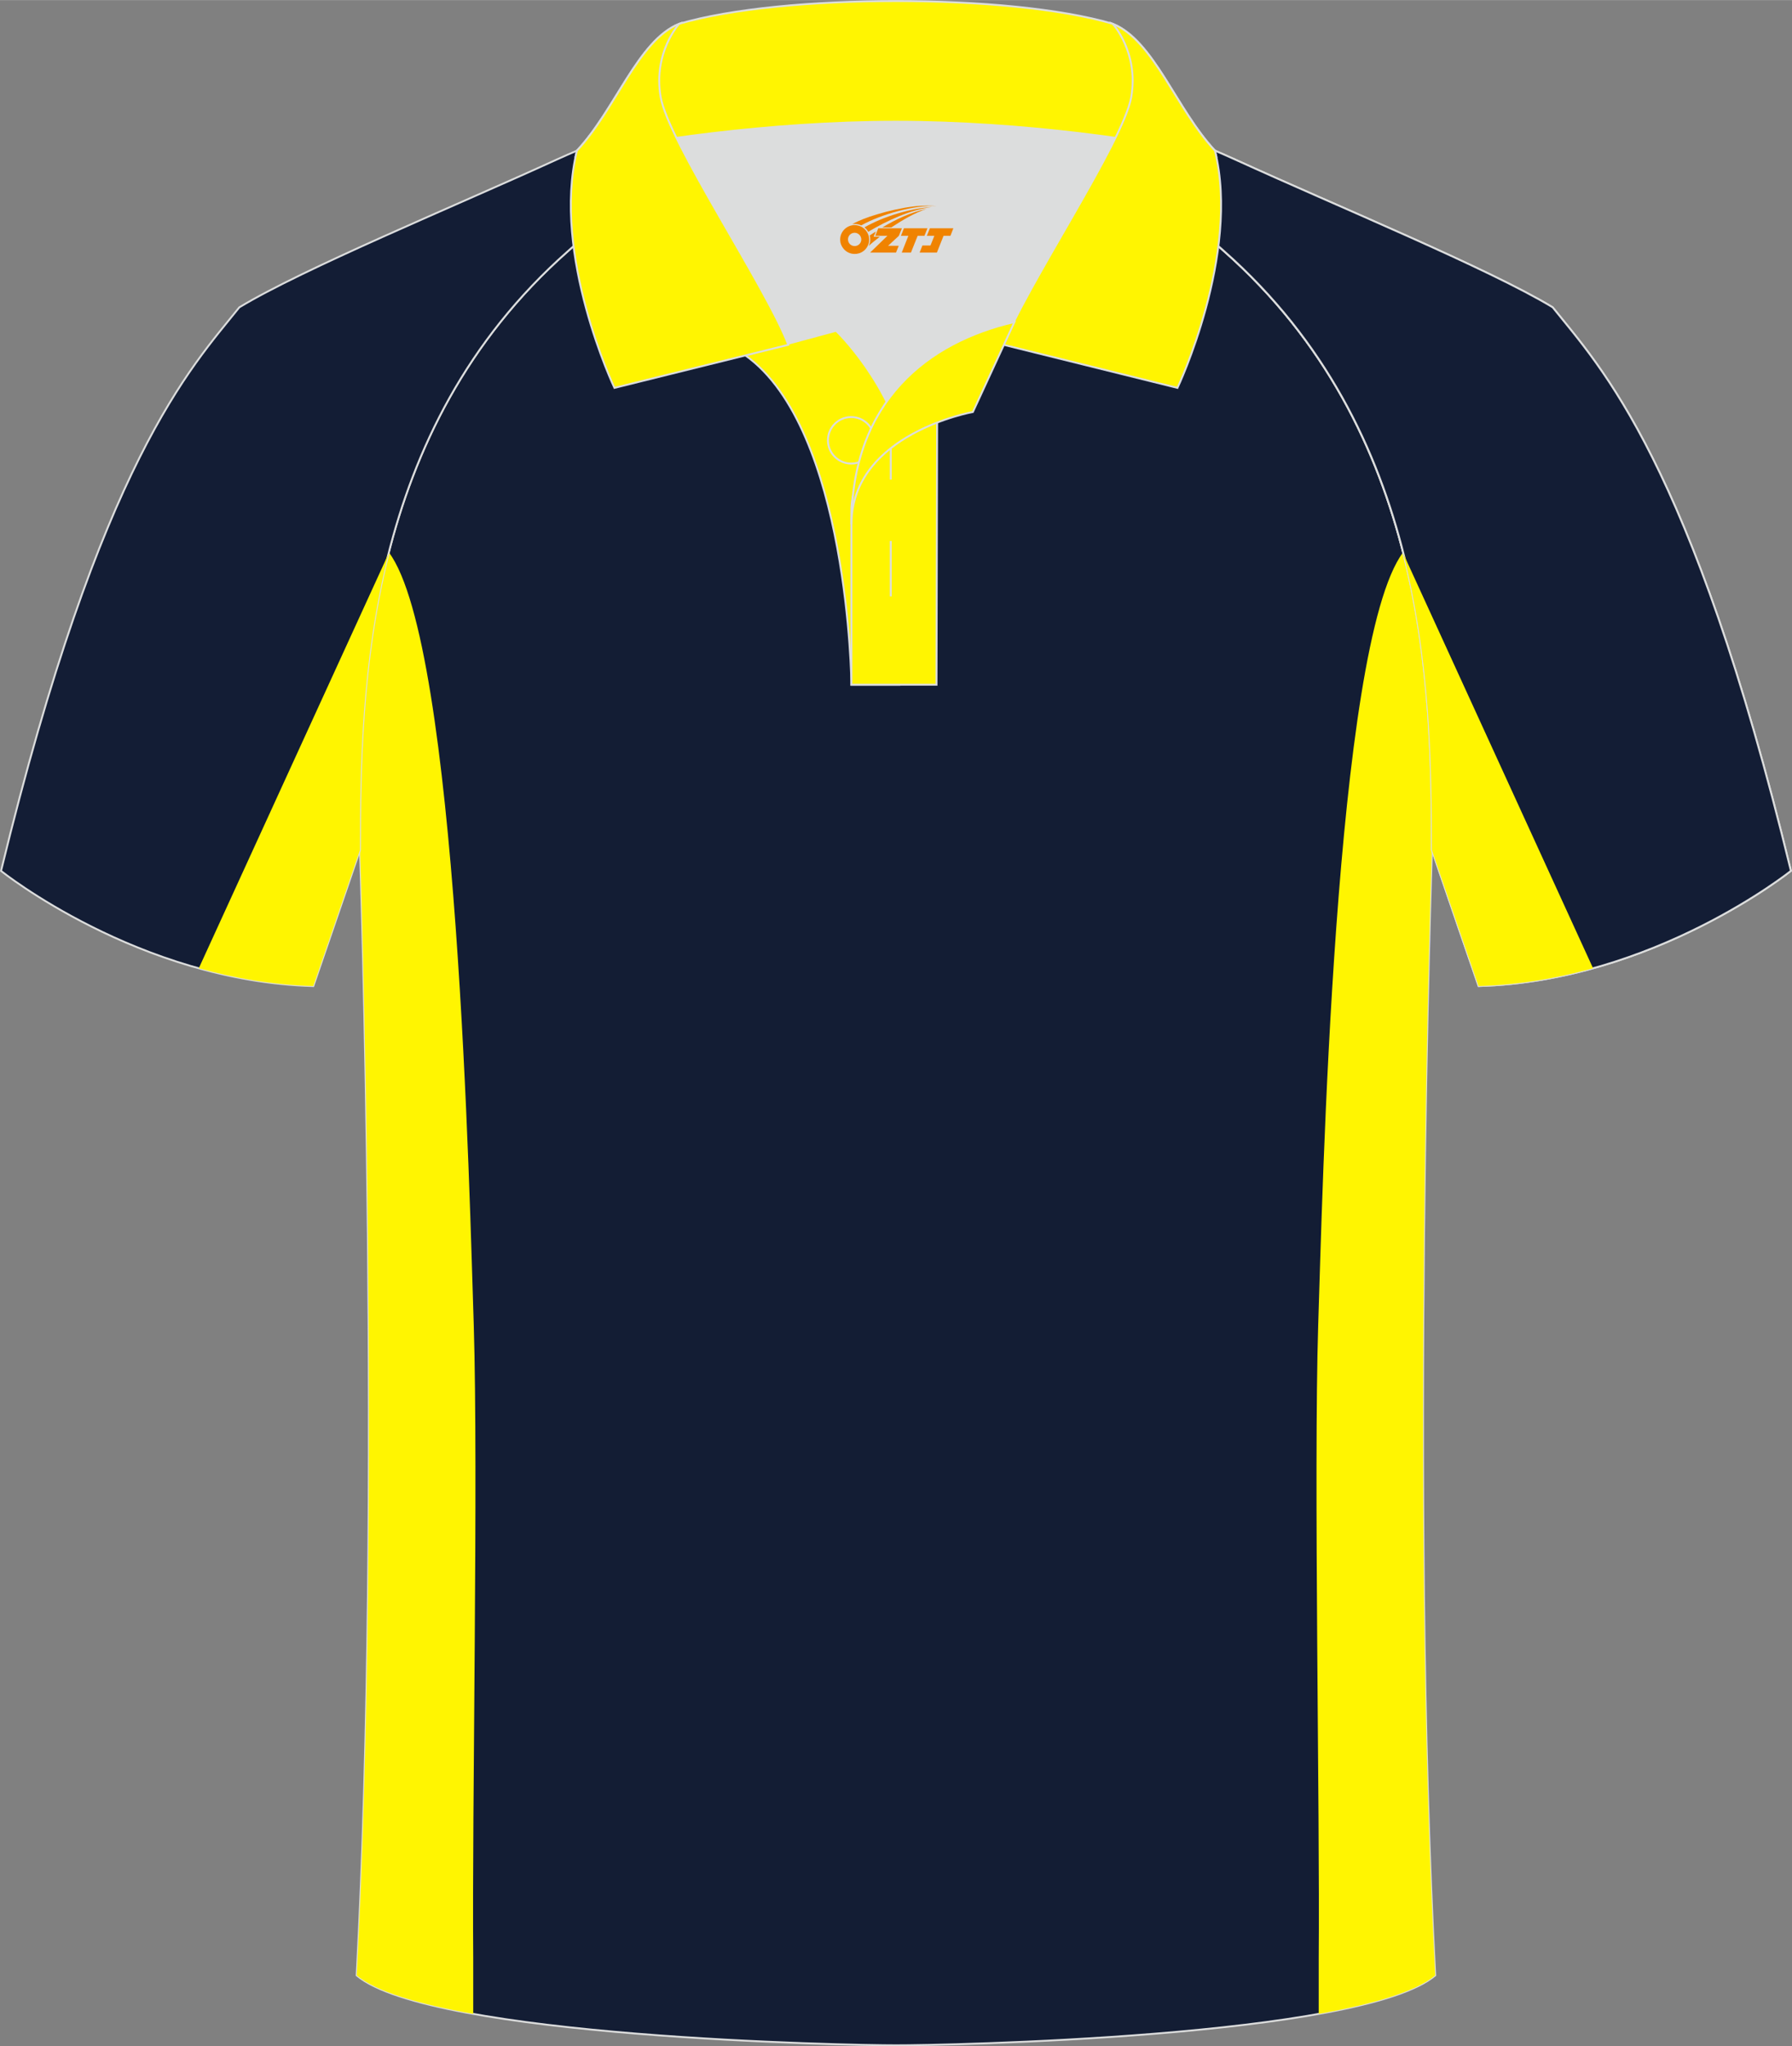 <?xml version="1.0" encoding="utf-8"?>
<!-- Generator: Adobe Illustrator 24.0.1, SVG Export Plug-In . SVG Version: 6.00 Build 0)  -->
<svg xmlns="http://www.w3.org/2000/svg" xmlns:xlink="http://www.w3.org/1999/xlink" version="1.1" id="图层_1" x="0px" y="0px" width="379.8px" height="433.5px" viewBox="0 0 379.96 433.65" enable-background="new 0 0 379.96 433.65" xml:space="preserve">
<rect x="0" y="0" width="379.96" height="433.65" fill="#808080" stroke="none"/>
<g>
	
		<path fill-rule="evenodd" clip-rule="evenodd" fill="#131D34" stroke="#DCDDDD" stroke-width="0.4" stroke-miterlimit="22.926" d="   M76.33,180.12c0,0.08,4.68,137.18-0.7,238.51c15.6,13.15,104.62,14.84,114.34,14.82c9.72,0.03,98.74-1.67,114.34-14.82   c-5.38-101.35-0.7-238.49-0.7-238.51l0,0c0-34.68-1.03-88.85-44.05-126.87c-7.66-7.03-26.88-18.77-40.06-25.42l-59.04-0.01   c-13.19,6.64-32.42,18.39-40.08,25.43C77.36,91.27,76.33,145.44,76.33,180.12L76.33,180.12z"/>
	<path fill-rule="evenodd" clip-rule="evenodd" fill="#FFF501" d="M100.34,426.79v-11.7c-0.27-31.81,1.09-102.52,0.11-134.32   c-0.88-26.28-3.37-144.16-17.99-163.71c-3.56,13.95-5.05,27.76-5.68,40.39l-0.05,1.04l-0.03,0.77l-0.05,1.16l-0.03,0.66l-0.05,1.27   l-0.02,0.63l-0.04,1.29l-0.01,0.48l-0.03,1.28l-0.01,0.55l-0.03,1.5v0.01c-0.08,4.21-0.09,8.24-0.09,12.03l0,0   c0,0.08,4.68,137.18-0.7,238.51C79.73,422.08,88.89,424.74,100.34,426.79z"/>
	<path fill-rule="evenodd" clip-rule="evenodd" fill="#FFF501" d="M279.61,426.79v-11.7c0.27-31.81-1.09-102.52-0.11-134.32   c0.88-26.28,3.37-144.16,17.99-163.71c3.56,13.95,5.05,27.76,5.68,40.39l0.05,1.04l0.03,0.77l0.05,1.16l0.03,0.66l0.05,1.27   l0.02,0.63l0.04,1.29l0.01,0.48l0.03,1.28l0.01,0.55l0.03,1.5v0.01c0.08,4.21,0.09,8.24,0.09,12.03l0,0   c0,0.02-4.68,137.16,0.7,238.51C300.22,422.08,291.06,424.74,279.61,426.79z"/>
	
		<path fill-rule="evenodd" clip-rule="evenodd" fill="#131D35" stroke="#DCDDDD" stroke-width="0.4" stroke-miterlimit="22.926" d="   M246.77,27.82c4.33,1.37,9.2,3.29,15.06,5.95c21.94,10.02,53.7,23.08,67.38,31.34c10.24,12.8,29.36,32.42,50.52,119.44   c0,0-29.19,23.38-66.21,24.4c0,0-7.17-20.82-9.9-28.84c0-34.68-1.03-88.85-44.05-126.87c-8.02-7.36-28.69-19.88-41.87-26.31   L246.77,27.82z"/>
	
		<path fill-rule="evenodd" clip-rule="evenodd" fill="#131D35" stroke="#DCDDDD" stroke-width="0.4" stroke-miterlimit="22.926" d="   M246.77,27.82c4.32,1.37,9.2,3.29,15.06,5.95c21.94,10.02,53.7,23.08,67.38,31.34c10.24,12.8,29.36,32.42,50.52,119.44   c0,0-29.19,23.38-66.21,24.4c0,0-7.16-20.82-9.89-28.84c0-34.68-1.03-88.85-44.05-126.87c-8.02-7.36-28.69-19.88-41.87-26.31   L246.77,27.82z"/>
	
		<path fill-rule="evenodd" clip-rule="evenodd" fill="#131D35" stroke="#DCDDDD" stroke-width="0.4" stroke-miterlimit="22.926" d="   M133.17,27.82c-4.32,1.37-9.2,3.29-15.06,5.95C96.17,43.79,64.42,56.86,50.74,65.12C40.5,77.91,21.38,97.53,0.22,184.56   c0,0,29.19,23.38,66.21,24.4c0,0,7.16-20.82,9.9-28.84c0-34.68,1.03-88.85,44.05-126.87c8.02-7.36,28.69-19.88,41.87-26.31   L133.17,27.82z"/>
	<path fill-rule="evenodd" clip-rule="evenodd" fill="#FFF500" d="M82.38,117.32c-5.79,22.84-6.05,45.3-6.05,62.8   c-2.73,8.02-9.9,28.84-9.9,28.84c-8.6-0.24-16.78-1.69-24.28-3.77L82.38,117.32z"/>
	<path fill-rule="evenodd" clip-rule="evenodd" fill="#DCDDDD" d="M187.99,85.11c6.44-9.11,16.35-14.37,26.94-16.84   c5.24-10.64,16.09-27.82,21.62-39.14c-26.77-6.51-66.39-6.51-93.16,0c6.43,13.14,20,34.17,23.66,43.71l10.22-2.75   C177.27,70.08,183.27,75.76,187.99,85.11z"/>
	
		<path fill-rule="evenodd" clip-rule="evenodd" fill="#FFF501" stroke="#DCDDDD" stroke-width="0.4" stroke-miterlimit="22.926" d="   M158.01,75.28l19.26-5.19c0,0,11.74,11.1,15.3,27.84c3.55,16.74-1.86,47.18-1.86,47.18h-10.18C180.53,145.1,180,90.85,158.01,75.28   z"/>
	
		<path fill-rule="evenodd" clip-rule="evenodd" fill="#FFF501" stroke="#DCDDDD" stroke-width="0.4" stroke-miterlimit="22.926" d="   M180.53,107.56v37.54h18.04l0.14-60.77C189.87,87.24,181.02,98.77,180.53,107.56z"/>
	
		<path fill-rule="evenodd" clip-rule="evenodd" fill="#FFF501" stroke="#DCDDDD" stroke-width="0.4" stroke-miterlimit="22.926" d="   M122.05,33.11c13.39-3.26,40.91-7.33,67.92-7.33c27,0,54.53,4.07,67.92,7.33l-0.28-1.2c-8.23-8.78-12.93-23.33-21.69-26.89   C224.98,1.8,207.48,0.2,189.97,0.2s-35.01,1.61-45.95,4.82c-8.77,3.57-13.47,18.11-21.69,26.89L122.05,33.11z"/>
	
		<path fill-rule="evenodd" clip-rule="evenodd" fill="#FFF501" stroke="#DCDDDD" stroke-width="0.4" stroke-miterlimit="22.926" d="   M144.02,5.02c0,0-5.58,6.05-3.94,15.53c1.63,9.49,22.57,40.53,27.06,52.51l-36.86,9.13c0,0-13.39-28.22-7.95-50.28   C130.56,23.13,135.26,8.58,144.02,5.02z"/>
	
		<path fill-rule="evenodd" clip-rule="evenodd" fill="#FFF501" stroke="#DCDDDD" stroke-width="0.4" stroke-miterlimit="22.926" d="   M235.92,5.02c0,0,5.58,6.05,3.94,15.53c-1.63,9.49-22.57,40.53-27.06,52.51l36.86,9.13c0,0,13.39-28.22,7.95-50.28   C249.39,23.13,244.68,8.58,235.92,5.02z"/>
	<path fill="none" stroke="#DCDDDD" stroke-width="0.4" stroke-miterlimit="22.926" d="M180.48,98.23   c2.72,0,4.93-2.21,4.93-4.93s-2.21-4.93-4.93-4.93c-2.72,0-4.93,2.21-4.93,4.93S177.77,98.23,180.48,98.23z"/>
	
		<line fill="none" stroke="#DCDDDD" stroke-width="0.4" stroke-miterlimit="22.926" x1="188.87" y1="114.63" x2="188.87" y2="126.38"/>
	
		<line fill="none" stroke="#DCDDDD" stroke-width="0.4" stroke-miterlimit="22.926" x1="188.87" y1="89.87" x2="188.87" y2="101.62"/>
	
		<path fill-rule="evenodd" clip-rule="evenodd" fill="#FFF501" stroke="#DCDDDD" stroke-width="0.4" stroke-miterlimit="22.926" d="   M215.09,68.23l-8.81,19.07c0,0-25.75,4.58-25.75,23.82C180.53,84.95,196.81,72.44,215.09,68.23z"/>
	
	<path fill-rule="evenodd" clip-rule="evenodd" fill="#FFF500" d="M297.55,117.32c5.79,22.84,6.05,45.3,6.05,62.8   c2.73,8.02,9.9,28.84,9.9,28.84c8.6-0.24,16.78-1.69,24.28-3.77L297.55,117.32z"/>
</g>
<g id="图层_x0020_1">
	<path fill="#F08300" d="M178.32,51.77c0.416,1.136,1.472,1.984,2.752,2.032c0.144,0,0.304,0,0.448-0.016h0.016   c0.016,0,0.064,0,0.128-0.016c0.032,0,0.048-0.016,0.08-0.016c0.064-0.016,0.144-0.032,0.224-0.048c0.016,0,0.016,0,0.032,0   c0.192-0.048,0.4-0.112,0.576-0.208c0.192-0.096,0.4-0.224,0.608-0.384c0.672-0.56,1.104-1.408,1.104-2.352   c0-0.224-0.032-0.448-0.08-0.672l0,0C184.16,49.89,184.11,49.72,184.03,49.54C183.56,48.45,182.48,47.69,181.21,47.69C179.52,47.69,178.14,49.06,178.14,50.76C178.14,51.11,178.2,51.45,178.32,51.77L178.32,51.77L178.32,51.77z M182.62,50.79L182.62,50.79C182.59,51.57,181.93,52.17,181.15,52.13C180.36,52.1,179.77,51.45,179.8,50.66c0.032-0.784,0.688-1.376,1.472-1.344   C182.04,49.35,182.65,50.02,182.62,50.79L182.62,50.79z"/>
	<polygon fill="#F08300" points="196.65,48.37 ,196.01,49.96 ,194.57,49.96 ,193.15,53.51 ,191.2,53.51 ,192.6,49.96 ,191.02,49.96    ,191.66,48.37"/>
	<path fill="#F08300" d="M198.62,43.64c-1.008-0.096-3.024-0.144-5.056,0.112c-2.416,0.304-5.152,0.912-7.616,1.664   C183.9,46.02,182.03,46.74,180.68,47.51C180.88,47.48,181.07,47.46,181.26,47.46c0.48,0,0.944,0.112,1.36,0.288   C186.72,45.43,193.92,43.38,198.62,43.64L198.62,43.64L198.62,43.64z"/>
	<path fill="#F08300" d="M184.09,49.11c4-2.368,8.88-4.672,13.488-5.248c-4.608,0.288-10.224,2-14.288,4.304   C183.61,48.42,183.88,48.74,184.09,49.11C184.09,49.11,184.09,49.11,184.09,49.11z"/>
	<polygon fill="#F08300" points="202.14,48.37 ,201.52,49.96 ,200.06,49.96 ,198.65,53.51 ,198.19,53.51 ,196.68,53.51 ,194.99,53.51    ,195.58,52.01 ,197.29,52.01 ,198.11,49.96 ,196.52,49.96 ,197.16,48.37"/>
	<polygon fill="#F08300" points="191.23,48.37 ,190.59,49.96 ,188.3,52.07 ,190.56,52.07 ,189.98,53.51 ,184.49,53.51 ,188.16,49.96    ,185.58,49.96 ,186.22,48.37"/>
	<path fill="#F08300" d="M196.51,44.23c-3.376,0.752-6.464,2.192-9.424,3.952h1.888C191.4,46.61,193.74,45.18,196.51,44.23z    M185.71,49.05C185.08,49.43,185.02,49.48,184.41,49.89c0.064,0.256,0.112,0.544,0.112,0.816c0,0.496-0.112,0.976-0.32,1.392   c0.176-0.16,0.32-0.304,0.432-0.4c0.272-0.24,0.768-0.64,1.6-1.296l0.32-0.256H185.23l0,0L185.71,49.05L185.71,49.05L185.71,49.05z"/>
</g>
</svg>